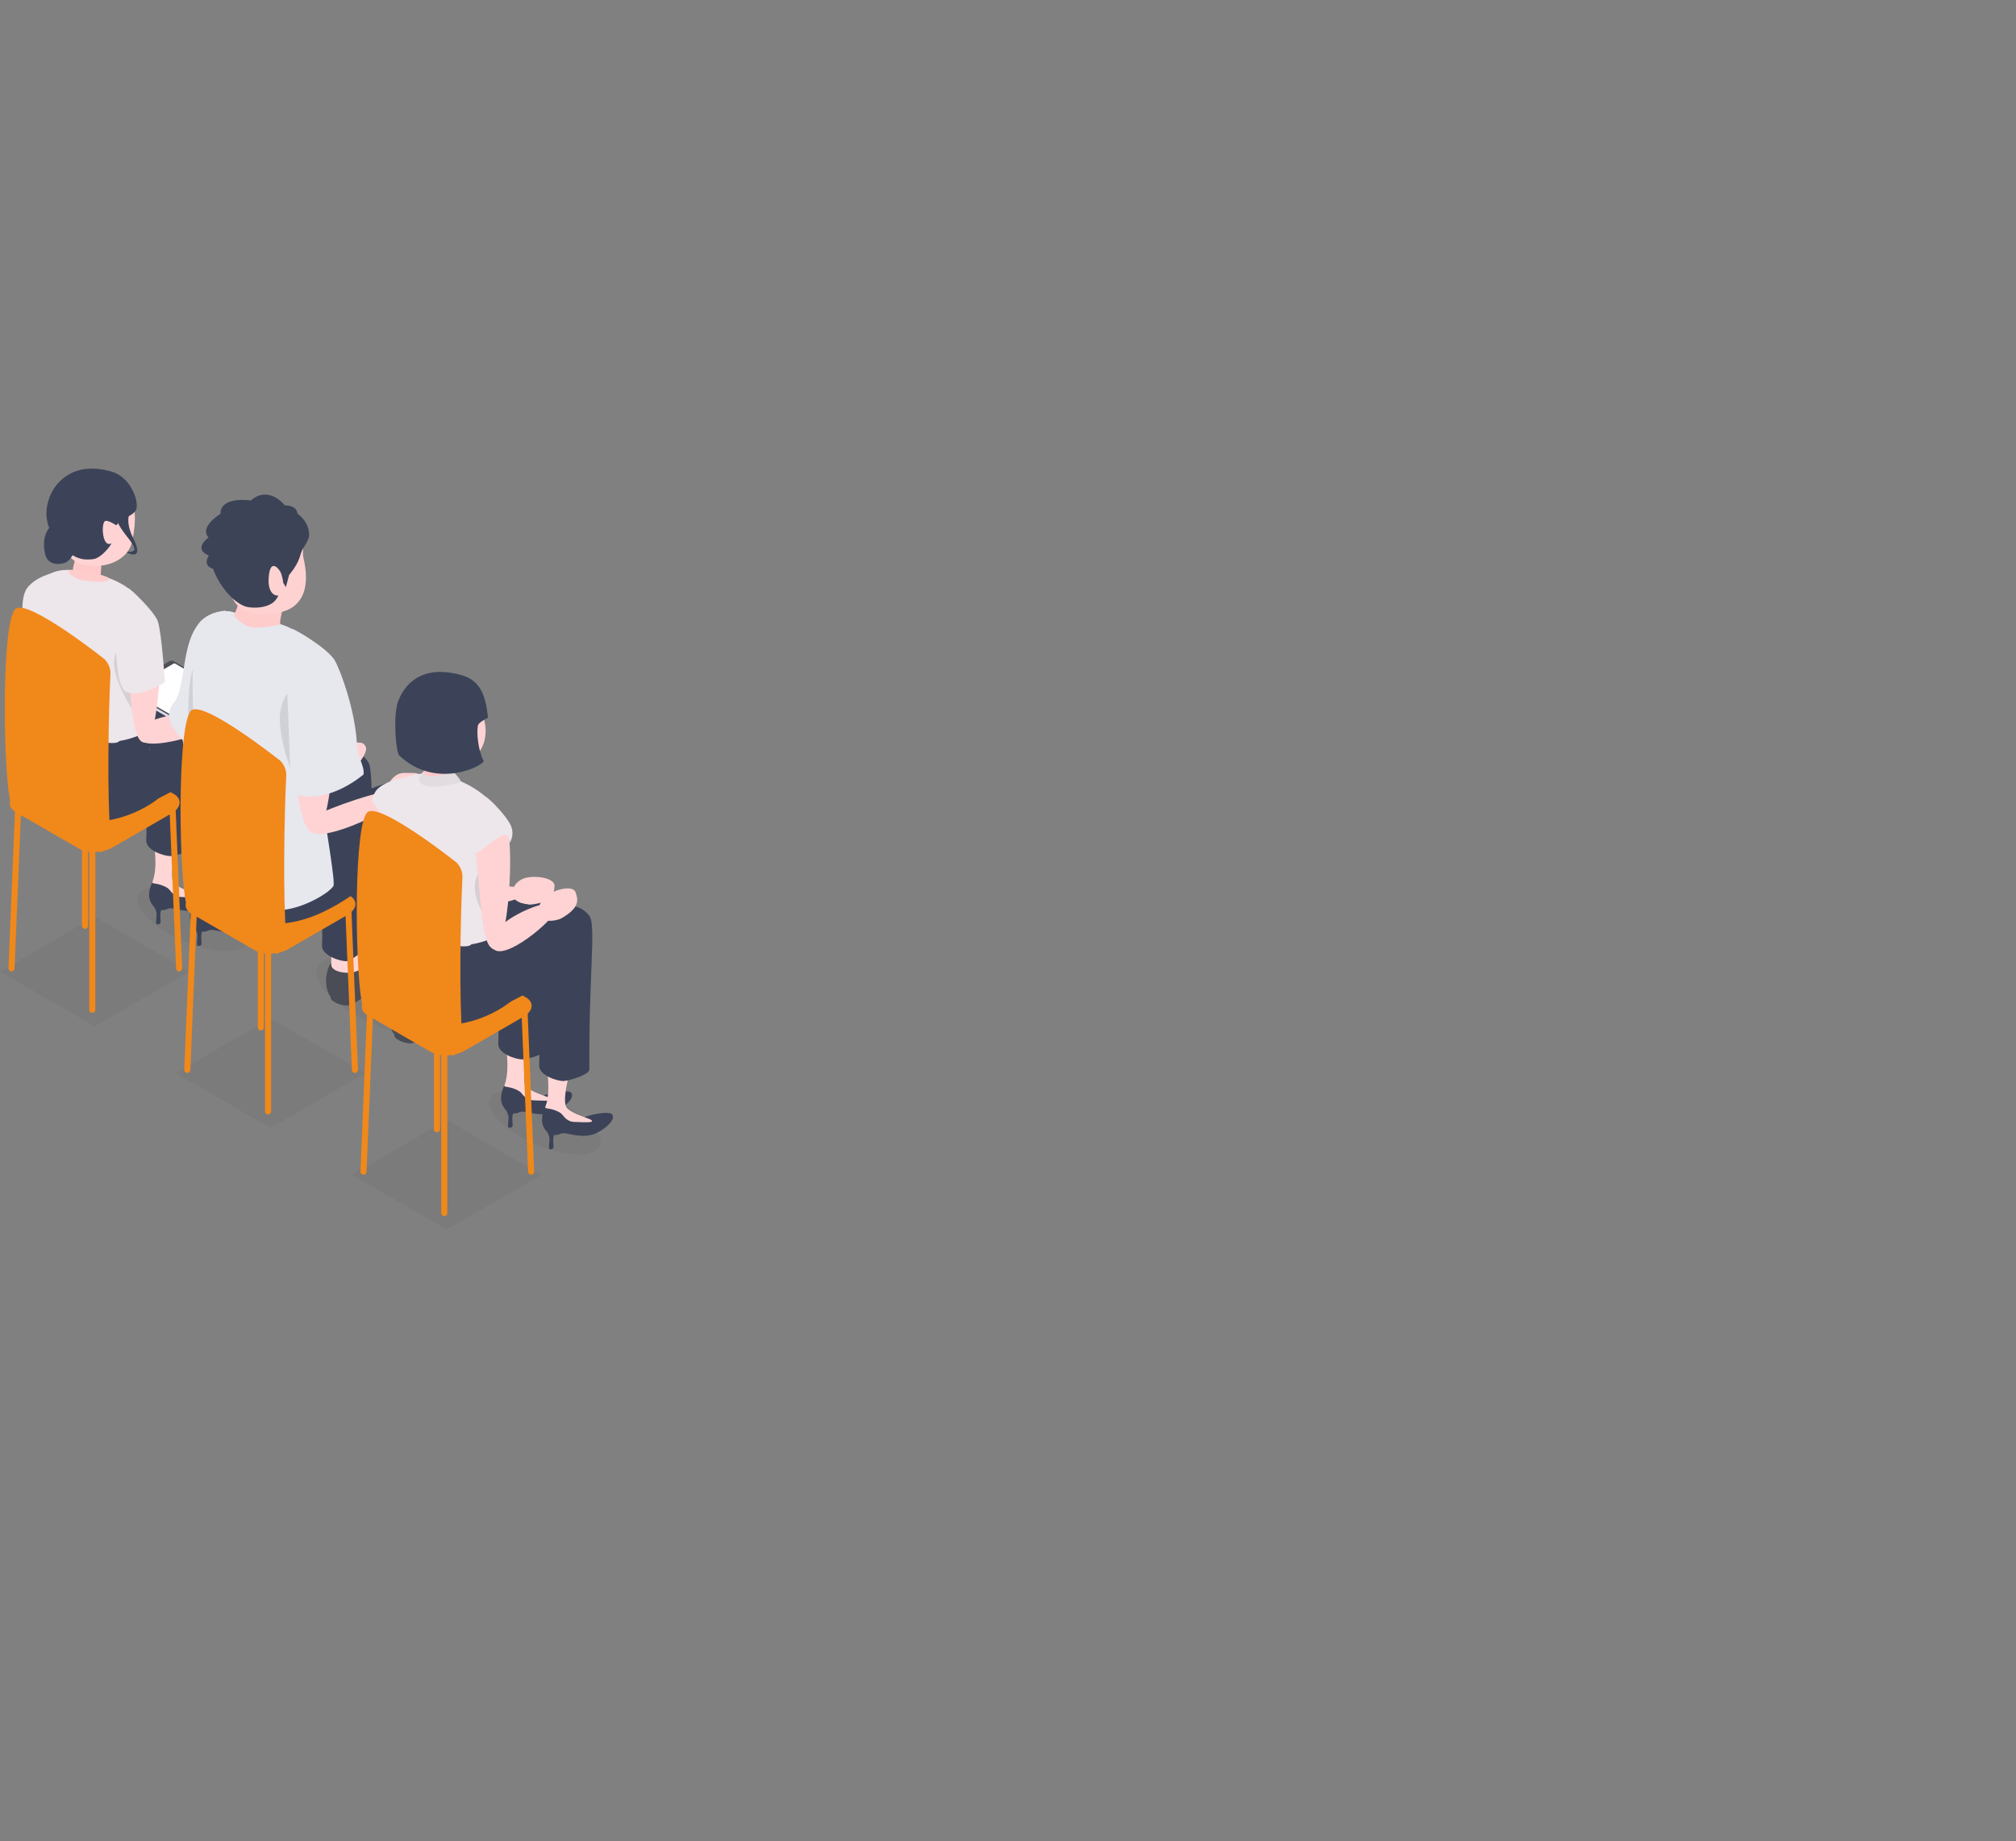 <svg width="704" height="643" fill="none" xmlns="http://www.w3.org/2000/svg"><rect width="100%" height="100%" fill="#808080" stroke="none"/><g clip-path="url(#clip0_477_2972)"><path opacity="0.05" d="M86.607 329.053C88.422 324.787 81.303 317.672 70.708 313.162C60.113 308.651 50.053 308.453 48.238 312.719C46.424 316.985 53.542 324.1 64.138 328.61C74.733 333.121 84.793 333.319 86.607 329.053Z" fill="#1A1A1A"/><path d="M53.133 314.945C53.269 316.003 54.674 317.749 54.674 319.121C54.674 320.494 54.25 322.575 54.734 322.775C55.01 322.89 55.761 322.741 56.046 322.342C56.33 321.942 55.298 318.038 56.984 316.636C58.67 315.234 53.133 314.945 53.133 314.945Z" fill="#3C4358"/><path d="M53.965 306.619C53.965 306.619 51.095 311.016 52.382 314.444C53.668 317.873 56.759 318.327 58.488 317.393C60.216 316.458 64.764 319.156 69.893 317.605C72.73 316.747 78.572 312.477 76.373 310.434C75.549 309.665 69.91 310.179 66.012 311.959C63.91 312.919 61.035 310.451 58.547 308.875C56.059 307.299 53.965 306.619 53.965 306.619Z" fill="#3C4358"/><path d="M52.687 288.317C52.687 288.317 55.867 301.482 53.23 307.978C52.852 308.912 55.23 308.05 58.534 310.119C59.494 310.722 60.381 313.123 63.281 313.237C67.676 313.416 71.213 313.594 68.746 312.264C68.062 311.895 61.277 309.983 60.432 307.842C58.682 303.402 64.228 287.85 64.228 287.85L52.683 288.321L52.687 288.317Z" fill="#FFD6D6"/><path d="M68.666 241.362C70.993 244.679 68.347 262.556 68.615 294.907C68.632 296.742 61.643 298.853 59.672 298.942C57.261 299.053 50.887 296.865 51.074 293.458C52.152 273.924 42.28 250.746 50.195 243.379C59.838 234.399 66.339 238.048 68.666 241.362Z" fill="#3C4358"/><path d="M67.421 322.48C67.557 323.538 68.962 325.284 68.962 326.656C68.962 328.029 68.538 330.11 69.022 330.31C69.298 330.425 70.049 330.276 70.334 329.877C70.618 329.477 69.587 325.573 71.272 324.171C72.958 322.769 67.421 322.48 67.421 322.48Z" fill="#3C4358"/><path d="M68.254 314.158C68.254 314.158 65.383 318.555 66.67 321.983C67.956 325.416 71.047 325.866 72.776 324.932C74.504 323.997 79.052 326.695 84.181 325.144C87.018 324.286 92.86 320.017 90.661 317.973C89.837 317.204 84.198 317.718 80.3 319.498C78.198 320.458 75.323 317.99 72.835 316.414C70.347 314.838 68.254 314.158 68.254 314.158Z" fill="#3C4358"/><path d="M66.971 295.856C66.971 295.856 70.151 309.021 67.515 315.517C67.137 316.452 69.514 315.589 72.818 317.658C73.778 318.261 74.665 320.662 77.565 320.776C81.96 320.955 85.497 321.133 83.03 319.803C82.347 319.434 75.561 317.522 74.716 315.381C72.967 310.942 78.512 295.389 78.512 295.389L66.967 295.86L66.971 295.856Z" fill="#FFD6D6"/><path d="M82.95 248.901C85.277 252.218 82.632 270.095 82.899 302.446C82.916 304.281 75.927 306.392 73.957 306.482C71.545 306.592 65.171 304.404 65.358 300.997C66.437 281.464 56.564 258.285 64.479 250.919C74.122 241.938 80.623 245.587 82.95 248.901Z" fill="#3C4358"/><path opacity="0.05" d="M33.087 358.374L0 339.261L33.087 320.148L66.173 339.261L33.087 358.374Z" fill="#1A1A1A"/><path d="M32.229 353.686C31.643 353.686 31.167 353.21 31.167 352.624V296.564C31.167 295.978 31.643 295.502 32.229 295.502C32.815 295.502 33.29 295.978 33.29 296.564V352.624C33.29 353.21 32.815 353.686 32.229 353.686Z" fill="#F1881A"/><path d="M4.025 339.208C4.025 339.208 3.992 339.208 3.975 339.208C3.389 339.178 2.938 338.681 2.964 338.095L5.274 282.098C5.304 281.512 5.813 281.058 6.386 281.087C6.972 281.117 7.422 281.614 7.397 282.2L5.087 338.197C5.057 338.766 4.59 339.208 4.03 339.208H4.025Z" fill="#F1881A"/><path d="M62.555 339.208C61.995 339.208 61.523 338.766 61.498 338.197L59.188 282.2C59.158 281.614 59.612 281.117 60.199 281.087C60.772 281.058 61.281 281.512 61.311 282.098L63.621 338.095C63.651 338.681 63.196 339.178 62.61 339.208C62.593 339.208 62.576 339.208 62.559 339.208H62.555Z" fill="#F1881A"/><path d="M29.682 324.378C29.096 324.378 28.62 323.902 28.62 323.315V267.255C28.62 266.669 29.096 266.193 29.682 266.193C30.268 266.193 30.743 266.669 30.743 267.255V323.315C30.743 323.902 30.268 324.378 29.682 324.378Z" fill="#F1881A"/><path d="M27.596 296.368L5.473 283.589C2.446 281.839 2.823 278.784 6.322 276.766L26.751 264.965C30.246 262.947 35.532 262.726 38.56 264.476L60.683 277.255C63.71 279.005 63.332 282.06 59.833 284.078L39.405 295.879C35.91 297.897 30.624 298.118 27.596 296.368Z" fill="#F1881A"/><path d="M51.591 280.581C66.784 273.554 78.525 265.788 76.754 254.883C74.984 243.978 46.967 242.168 41.613 244.165C36.254 246.161 17.418 254.913 16.989 260.474C16.56 266.035 41.757 285.126 51.591 280.581Z" fill="#3C4358"/><path d="M83.855 244.339L60.674 231.832C60.262 231.594 59.634 231.568 59.277 231.772L43.324 240.095C42.968 240.303 43.091 241.509 43.503 241.747L66.521 255.044C66.933 255.282 67.562 255.308 67.918 255.104L83.795 245.932C84.152 245.724 84.271 244.577 83.855 244.334V244.339Z" fill="#DDDDEE"/><path d="M83.693 244.189L60.674 230.892C60.262 230.654 59.634 230.629 59.277 230.833L43.401 240.005C43.044 240.213 43.086 240.574 43.502 240.812L66.521 254.109C66.933 254.347 67.562 254.372 67.918 254.168L83.795 244.997C84.152 244.788 84.109 244.427 83.693 244.189Z" fill="#4F5056"/><path d="M66.513 253.293L82.279 244.185C82.398 244.117 82.385 243.994 82.245 243.917L61.145 231.729C61.01 231.648 60.797 231.64 60.678 231.708L44.912 240.816C44.793 240.884 44.806 241.007 44.946 241.084L66.046 253.272C66.181 253.353 66.394 253.361 66.513 253.293Z" fill="white"/><path d="M52.042 236.007C52.211 236.007 52.348 235.927 52.348 235.829C52.348 235.73 52.211 235.65 52.042 235.65C51.873 235.65 51.736 235.73 51.736 235.829C51.736 235.927 51.873 236.007 52.042 236.007Z" fill="#BFBFBF"/><path d="M75.099 249.571C75.479 249.571 75.787 249.395 75.787 249.176C75.787 248.958 75.479 248.781 75.099 248.781C74.719 248.781 74.411 248.958 74.411 249.176C74.411 249.395 74.719 249.571 75.099 249.571Z" fill="#BFBFBF"/><path d="M9.011 209.474C7.244 214.657 16.327 248.915 21.104 248.12C25.881 247.326 22.289 230.125 21.27 215.277C20.221 200.051 10.777 204.291 9.011 209.474Z" fill="#FFD3D4"/><path d="M20.182 199.678C17.116 200.264 12.407 201.742 9.66 205.111C5.197 210.587 10.157 229.471 10.492 229.887C10.79 230.252 14.998 233.694 18.195 233.694C31.116 233.694 20.182 199.678 20.182 199.678Z" fill="#EDE6EB"/><path opacity="0.1" d="M24.675 210.965C24.675 210.965 22.335 213.471 21.252 215.617C18.394 221.263 16.191 229.551 21.957 232.049C27.723 234.547 24.675 210.965 24.675 210.965Z" fill="black"/><path d="M51.885 215.632C51.256 213.309 50.144 210.866 48.22 208.602C44.008 203.652 37.12 200.645 26.921 199.226C25.193 198.984 19.308 198.291 15.741 201.63C10.934 206.129 13.325 215.581 13.864 224.562C14.429 233.938 18.437 235.519 15.974 256.475C14.225 271.344 31.774 276.247 39.422 276.476C47.065 276.705 44.173 271.671 48.233 271.761C52.288 271.845 52.742 263.625 51.919 259.742C51.77 259.033 51.647 258.221 51.562 257.287C51.502 256.611 51.562 255.868 51.626 255.048C51.711 253.918 51.8 252.652 51.587 251.224C49.863 239.686 49.375 238.046 53.676 226.682C53.812 226.33 53.931 225.964 54.054 225.603C55.129 222.349 52.602 218.258 51.889 215.632H51.885Z" fill="#EDE6EB"/><path opacity="0.1" d="M39.889 232.748C40.483 239.461 47.77 251.194 51.626 255.052C51.711 253.922 51.8 252.656 51.587 251.228C49.863 239.69 49.375 238.05 53.676 226.686C53.812 226.333 53.931 225.968 54.054 225.607C48.539 224.154 38.984 222.489 39.889 232.752V232.748Z" fill="black"/><path d="M24.942 285.543C13.991 281.516 9.295 273.865 14.845 256.935C15.405 255.223 15.032 250.023 16.051 250.023C16.59 250.023 25.877 259.293 38.556 259.025C45.779 258.873 51.345 255.313 51.621 255.589C51.897 255.865 52.292 262.038 52.292 262.038C54.683 262.675 63.243 269.519 57.711 276.486C53.511 281.771 37.49 290.161 24.938 285.547L24.942 285.543Z" fill="#3C4358"/><path d="M26.598 194.121C25.995 196.865 24.441 199.814 26.547 200.774C28.653 201.73 35.022 202.346 35.167 200.532C35.282 199.104 35.791 193.263 35.167 192.685C34.543 192.111 26.598 194.121 26.598 194.121Z" fill="#FFC9CA"/><path d="M46.916 191.873C46.802 192.664 45.74 192.897 43.413 192.515C43.413 192.515 48.135 195.28 47.931 192.043L46.912 191.869L46.916 191.873Z" fill="#3C4358"/><path d="M20.739 179.145C19.779 184.99 21.987 194.91 27.919 196.826C35.354 199.226 44.789 196.354 46.263 188.678C49.205 173.367 44.127 170.478 36.526 168.673C28.925 166.867 22.008 171.434 20.739 179.149V179.145Z" fill="#FFD3D4"/><path d="M41.685 181.949C42.101 181.018 45.936 180.581 47.396 178.261C48.857 175.942 46.054 166.727 38.972 164.684C25.473 160.784 19.133 168.677 17.32 173.605C15.507 178.533 15.482 183.912 20.513 189.485C24.879 194.32 27.656 195.921 32.67 195.237C35.643 194.834 39.592 189.358 38.755 189.774C35.927 191.189 35.265 183.835 36.471 182.144C37.201 181.12 40.594 183.461 40.594 183.461C40.594 183.461 41.256 182.9 41.677 181.953L41.685 181.949Z" fill="#3C4358"/><path d="M15.872 193.879C13.274 183.993 21.095 179.609 25.902 181.839C30.709 184.069 25.885 195.391 22.815 196.479C19.745 197.566 16.615 196.712 15.872 193.879Z" fill="#3C4358"/><path d="M46.556 188.036C42.123 179.119 47.745 176.88 45.757 177.645C43.766 178.41 40.653 180.636 40.653 180.636C40.556 182.722 43.927 186.826 44.836 187.994C46.242 189.791 47.031 191.099 46.917 191.877L47.936 192.051C47.88 191.193 47.486 189.914 46.556 188.041V188.036Z" fill="#3C4358"/><path d="M16.883 243.459C16.9 244.113 15.8 246.73 15.783 247.52C15.766 248.306 15.571 250.218 16.25 250.995C16.394 251.161 22.131 256.149 23.898 256.115C24.709 256.098 40.984 261.854 41.914 258.345C42.347 256.718 17.38 244.394 17.295 243.982C17.167 243.361 16.878 243.463 16.878 243.463L16.883 243.459Z" fill="#EDE6EB"/><path d="M54.725 217.174C57.486 222.136 55.396 259.155 50.556 259.308C45.715 259.465 45.813 241.07 43.864 225.619C41.864 209.773 51.965 212.208 54.725 217.17V217.174Z" fill="#FFD3D4"/><path d="M48.968 258.243C52.136 263.387 81.515 253.344 80.963 250.06C80.45 247.014 60.288 248.353 52.853 251.789C45.418 255.226 48.968 258.238 48.968 258.238V258.243Z" fill="#FFD3D4"/><path d="M76.772 245.302C76.174 246.3 75.923 248.76 77.562 251.475C79.269 254.296 81.838 253.17 82.25 252.707C85.035 249.554 83.766 247.006 82.483 244.631C81.201 242.256 78.016 243.22 76.772 245.298V245.302Z" fill="#FFD3D4"/><path d="M40.148 226.245C41.125 228.237 40.335 240.051 44.322 241.657C49.511 243.747 57.596 238.148 57.596 238.148C57.596 238.148 56.407 220.195 55.044 216.758C53.809 213.644 46.373 206.218 44.713 205.36C43.053 204.502 37.159 220.17 40.144 226.24L40.148 226.245Z" fill="#EDE6EB"/><path d="M24.645 199.065C24.348 199.137 23.838 199.417 23.965 199.851C24.093 200.284 26.369 202.455 29.333 202.689C31.413 202.85 37.638 204.027 38.076 202.153C38.36 200.925 26.56 198.602 24.649 199.069L24.645 199.065Z" fill="#FFCCCC"/><path d="M34.772 297.407L7.817 282.61C6.246 281.701 3.359 280.813 3.359 278.719C0.959 265.146 0.599 214.97 5.694 212.421C10.79 209.872 35.736 229.605 35.736 229.605C37.307 230.514 38.581 232.948 38.581 235.047C37.855 249.491 37.371 277.916 38.581 292.122C38.581 294.221 36.343 298.316 34.772 297.407Z" fill="#F1881A"/><path opacity="0.05" d="M159.412 358.454C161.71 353.05 152.696 344.039 139.278 338.326C125.86 332.614 113.12 332.364 110.822 337.768C108.523 343.172 117.537 352.183 130.955 357.895C144.373 363.607 157.114 363.857 159.412 358.454Z" fill="#1A1A1A"/><path d="M128.631 332.732C128.631 332.732 128.622 332.745 128.618 332.754L124.032 333.153L127.229 334.33C121.429 343.926 116.244 336.263 115.557 336.484C114.847 336.709 112.881 341.93 114.486 346.212C114.835 347.142 114.792 347.257 115.382 347.831C115.412 348.162 115.476 348.519 115.603 348.825C115.973 349.713 118.605 351.127 121.136 351.127C123.667 351.127 128.431 346.938 128.431 346.938V345.991C130.677 344.517 132.915 343.162 133.917 343.107C135.888 342.996 145.518 336.479 145.518 332.732C145.518 328.985 132.868 328.798 128.626 332.732H128.631Z" fill="#4A4C56"/><path d="M127.658 334.278L124.236 333.161C124.249 332.707 124.257 332.248 124.274 331.802C124.402 328.598 125.765 323.505 122.809 323.437C119.854 323.369 115.943 321.58 115.726 330.714C115.726 330.714 115.595 336.411 115.726 337.239C115.858 338.064 117.187 339.737 122.032 339.737C123.191 339.737 124.686 339.075 124.686 339.075C124.686 339.075 127.985 337.847 129.166 335.655L127.658 334.278Z" fill="#FFD6D6"/><path d="M129.025 267.063C130.414 272.097 129.747 295.429 130.015 327.779C130.032 329.615 123.03 335.558 121.055 335.647C118.639 335.758 112.253 333.57 112.444 330.163C113.522 310.629 105.009 291.92 104.512 274.995C103.654 245.886 127.637 262.029 129.025 267.063Z" fill="#3C4358"/><path d="M117.386 267.875C113.421 266.957 116.97 259.314 121.476 259.357C125.981 259.399 126.567 258.813 127.696 260.695C128.822 262.573 124.146 268.962 121.31 269.464C118.474 269.965 117.386 267.875 117.386 267.875Z" fill="#FFD3D4"/><path d="M150.886 345.963C150.886 345.963 150.877 345.976 150.873 345.984L146.287 346.383L149.484 347.56C143.684 357.157 138.499 349.493 137.811 349.714C137.102 349.939 135.136 355.16 136.741 359.443C137.09 360.373 137.047 360.488 137.637 361.061C137.667 361.392 137.731 361.749 137.858 362.055C138.228 362.943 140.86 364.358 143.391 364.358C145.922 364.358 150.686 360.169 150.686 360.169V359.222C152.932 357.747 155.17 356.392 156.172 356.337C158.142 356.227 167.773 349.71 167.773 345.963C167.773 342.216 155.123 342.029 150.881 345.963H150.886Z" fill="#4A4C56"/><path d="M149.913 347.509L146.491 346.392C146.504 345.937 146.512 345.478 146.529 345.032C146.656 341.829 148.019 336.735 145.064 336.667C142.109 336.599 138.198 334.811 137.981 343.945C137.981 343.945 137.85 349.641 137.981 350.47C138.113 351.294 139.442 352.968 144.287 352.968C145.446 352.968 146.941 352.305 146.941 352.305C146.941 352.305 150.24 351.077 151.421 348.885L149.913 347.509Z" fill="#FFD6D6"/><path d="M150.958 279.371C152.949 284.252 151.679 309.249 151.947 341.6C151.964 343.435 144.962 347.624 142.987 347.713C140.571 347.823 134.185 345.635 134.376 342.228C135.455 322.695 127.204 300.498 127.578 283.564C127.871 270.386 148.966 274.49 150.962 279.371H150.958Z" fill="#3C4358"/><path opacity="0.05" d="M94.478 393.852L61.392 374.74L94.478 355.631L127.565 374.74L94.478 393.852Z" fill="#1A1A1A"/><path d="M93.616 389.163C93.03 389.163 92.555 388.687 92.555 388.101V332.041C92.555 331.454 93.03 330.979 93.616 330.979C94.202 330.979 94.678 331.454 94.678 332.041V388.101C94.678 388.687 94.202 389.163 93.616 389.163Z" fill="#F1881A"/><path d="M65.413 374.684C65.413 374.684 65.379 374.684 65.362 374.684C64.776 374.655 64.326 374.158 64.352 373.571L66.662 317.575C66.691 316.989 67.201 316.534 67.774 316.564C68.36 316.594 68.81 317.091 68.785 317.677L66.475 373.673C66.445 374.243 65.978 374.684 65.417 374.684H65.413Z" fill="#F1881A"/><path d="M123.943 374.684C123.382 374.684 122.911 374.243 122.886 373.673L120.576 317.677C120.546 317.091 121 316.594 121.586 316.564C122.159 316.534 122.669 316.989 122.699 317.575L125.009 373.571C125.038 374.158 124.584 374.655 123.998 374.684C123.981 374.684 123.964 374.684 123.947 374.684H123.943Z" fill="#F1881A"/><path d="M91.073 359.858C90.487 359.858 90.012 359.382 90.012 358.796V302.736C90.012 302.15 90.487 301.674 91.073 301.674C91.659 301.674 92.135 302.15 92.135 302.736V358.796C92.135 359.382 91.659 359.858 91.073 359.858Z" fill="#F1881A"/><path d="M88.989 331.844L66.866 319.066C63.838 317.315 64.216 314.261 67.715 312.243L88.144 300.441C91.638 298.423 96.925 298.203 99.952 299.953L122.075 312.732C125.103 314.482 124.725 317.536 121.226 319.554L100.797 331.356C97.303 333.374 92.016 333.595 88.989 331.844Z" fill="#F1881A"/><path d="M70.945 302.591C70.945 302.591 62.037 311.079 86.801 320.774C116.091 332.24 151.777 284.638 151.777 284.638C151.777 284.638 152.834 267.432 134.112 273.72C118.745 278.882 70.945 302.591 70.945 302.591Z" fill="#3C4358"/><path d="M69.638 221.067C65.791 225.243 59.799 262.174 66.568 264.34C71.183 265.819 72.347 245.78 77.863 231.216C83.523 216.284 73.485 216.887 69.634 221.063L69.638 221.067Z" fill="#FFD3D4"/><path d="M71.927 265.11C71.927 265.11 53.731 253.457 60.602 245.529C66.491 238.732 61.103 214.538 78.805 213.243C80.831 213.094 77.867 260.878 71.927 265.11Z" fill="#E7E7EE"/><path opacity="0.1" d="M68.109 262.374C64.809 262.846 65.001 231.655 68.597 232.569C72.194 233.482 69.336 262.196 68.109 262.374Z" fill="black"/><path d="M113.604 286.167C113.001 279.812 111.374 271.196 109.12 263.261C106.292 253.315 111.578 242.423 110.589 231.649C110.572 231.475 110.559 231.297 110.542 231.118C109.323 220.17 96.559 217.592 96.559 217.592L80.007 213.42C80.007 213.42 70.326 213.45 68.666 219.503C67.005 225.557 66.976 243.863 67.702 251.433C68.432 259.008 68.415 293.704 66.636 306.019C66.012 310.348 92.028 318.267 98.767 317.736C105.506 317.205 114.589 312.209 116.419 309.418C117.179 308.258 114.028 290.696 113.599 286.163L113.604 286.167Z" fill="#E7E7EE"/><path opacity="0.1" d="M110.045 234.301C103.948 237.168 97.341 242.449 97.719 251.799C98.211 264.005 105.655 280.603 113.4 289.018C112.797 282.663 111.833 272.081 109.663 266.103C106.317 256.902 110.283 245.202 110.05 234.301H110.045Z" fill="black"/><path d="M102.767 244.5C100.967 249.887 102.789 291.733 109.85 290.934C114.665 290.39 117.162 265.398 116.232 249.853C115.281 233.909 104.568 239.114 102.763 244.5H102.767Z" fill="#FFD3D4"/><path d="M108.648 290.068C111.778 295.238 141.357 281.334 140.393 276.652C139.79 273.733 120.041 280.259 112.58 283.645C105.12 287.03 108.648 290.068 108.648 290.068Z" fill="#FFD3D4"/><path d="M136.835 278.445C132.869 277.527 136.419 269.884 140.924 269.927C145.433 269.969 145.714 269.604 147.145 271.265C150.1 274.698 143.595 279.532 140.758 280.033C137.922 280.535 136.835 278.445 136.835 278.445Z" fill="#FFD3D4"/><path d="M102.101 219.673C101.893 219.103 114.5 226.274 116.984 230.756C119.132 234.635 123.939 247.974 124.636 259.589C124.962 265.048 127.26 267.189 126.971 270.418C126.971 270.418 113.893 281.978 101.595 276.875C101.595 276.875 100.576 243.586 100.135 239.648C100.135 239.648 102.44 220.607 102.101 219.668V219.673Z" fill="#E7E7EE"/><path d="M89.107 219.189C92.016 219.189 96.151 218.535 97.884 218.102C97.859 217.932 97.837 217.741 97.829 217.528C97.71 214.559 101.659 205.557 97.298 202.757C92.937 199.958 85.285 199.843 84.64 204.966C84.071 209.495 81.969 214.385 81.672 214.92C82.865 216.42 85.515 219.185 89.107 219.189Z" fill="#FFCCCC"/><path d="M105.74 186.218C106.559 187.404 105.362 192.395 105.982 194.944C107.952 202.999 107.565 213.87 93.969 214.299C80.683 214.716 80.084 208.084 79.663 199.6C79.243 191.116 75.77 187.221 84.627 182.318C93.485 177.416 102.321 181.273 105.74 186.218Z" fill="#FFD2D2"/><path d="M103.901 179.371C103.684 177.842 102.606 176.486 99.468 176.486C99.468 176.486 93.948 169.264 87.583 174.787C87.583 174.787 76.971 173.088 76.971 179.46C76.971 179.46 69.477 183.959 72.797 187.676C71.209 188.947 68.122 192.044 72.929 193.972C72.929 193.972 70.483 197.418 74.381 198.62C76.975 205.562 82.585 211.488 86.84 212.057C90.275 212.516 94.092 211.879 96.011 209.81C96.283 209.517 97.472 207.907 97.077 207.958C95.765 208.136 93.574 206.781 93.808 202.159C94.181 194.767 97.188 198.373 97.897 199.673C98.61 200.973 98.92 203.565 98.92 203.565L99.825 205.035L100.95 200.799C103.196 198.038 104.342 196.016 105.056 193.28C105.982 190.54 107.472 189.724 107.922 187.209C108.105 183.895 106.423 181.308 103.901 179.371Z" fill="#3D4356"/><path d="M96.164 332.89L69.209 318.093C67.638 317.184 64.75 316.296 64.75 314.201C62.351 300.628 61.99 250.452 67.086 247.903C72.181 245.354 97.128 265.087 97.128 265.087C98.699 265.996 99.973 268.431 99.973 270.529C99.247 284.973 98.763 313.399 99.973 327.605C99.973 329.703 97.735 333.799 96.164 332.89Z" fill="#F1881A"/><path opacity="0.05" d="M209.52 400.061C211.335 395.795 204.216 388.68 193.621 384.169C183.026 379.659 172.966 379.461 171.151 383.727C169.337 387.993 176.455 395.108 187.051 399.618C197.646 404.129 207.706 404.327 209.52 400.061Z" fill="#1A1A1A"/><path d="M176.052 385.951C176.188 387.009 177.593 388.755 177.593 390.127C177.593 391.499 177.169 393.581 177.653 393.781C177.929 393.895 178.68 393.747 178.965 393.347C179.249 392.948 178.217 389.044 179.903 387.642C181.589 386.24 176.052 385.951 176.052 385.951Z" fill="#3C4358"/><path d="M176.884 377.625C176.884 377.625 174.014 382.022 175.301 385.45C176.587 388.883 179.678 389.333 181.407 388.399C183.135 387.464 187.683 390.162 192.812 388.611C195.648 387.753 201.491 383.483 199.292 381.44C198.468 380.671 192.829 381.185 188.931 382.965C186.829 383.925 183.954 381.457 181.466 379.881C178.978 378.305 176.884 377.625 176.884 377.625Z" fill="#3C4358"/><path d="M175.602 359.323C175.602 359.323 178.782 372.488 176.145 378.984C175.767 379.918 178.145 379.056 181.449 381.125C182.409 381.728 183.296 384.128 186.196 384.243C190.591 384.421 194.128 384.6 191.661 383.27C190.978 382.901 184.192 380.989 183.347 378.848C181.598 374.408 187.143 358.855 187.143 358.855L175.598 359.327L175.602 359.323Z" fill="#FFD6D6"/><path d="M191.581 312.371C193.908 315.689 191.263 333.566 191.53 365.916C191.547 367.752 184.558 369.863 182.588 369.952C180.176 370.063 173.802 367.875 173.989 364.468C175.067 344.934 165.195 321.756 173.11 314.389C182.753 305.408 189.254 309.058 191.581 312.371Z" fill="#3C4358"/><path d="M190.341 393.492C190.477 394.55 191.882 396.296 191.882 397.668C191.882 399.04 191.458 401.122 191.942 401.322C192.218 401.436 192.969 401.288 193.254 400.888C193.538 400.489 192.506 396.585 194.192 395.183C195.878 393.781 190.341 393.492 190.341 393.492Z" fill="#3C4358"/><path d="M191.173 385.166C191.173 385.166 188.303 389.563 189.59 392.991C190.876 396.424 193.967 396.874 195.696 395.94C197.424 395.005 201.972 397.703 207.101 396.152C209.938 395.294 215.78 391.024 213.581 388.981C212.757 388.212 207.118 388.726 203.22 390.506C201.118 391.466 198.243 388.998 195.755 387.422C193.267 385.846 191.173 385.166 191.173 385.166Z" fill="#3C4358"/><path d="M189.891 366.864C189.891 366.864 193.071 380.029 190.434 386.525C190.057 387.459 192.434 386.597 195.738 388.666C196.698 389.269 197.585 391.669 200.485 391.784C204.88 391.963 208.417 392.141 205.95 390.811C205.267 390.442 198.481 388.53 197.636 386.389C195.887 381.949 201.432 366.396 201.432 366.396L189.887 366.868L189.891 366.864Z" fill="#FFD6D6"/><path d="M205.87 319.912C208.197 323.23 205.552 341.107 205.819 373.457C205.836 375.293 198.847 377.404 196.877 377.493C194.465 377.604 188.091 375.416 188.278 372.009C189.356 352.475 179.484 329.297 187.399 321.93C197.042 312.949 203.543 316.599 205.87 319.912Z" fill="#3C4358"/><path opacity="0.05" d="M156.007 429.38L122.92 410.267L156.007 391.154L189.093 410.267L156.007 429.38Z" fill="#1A1A1A"/><path d="M155.145 424.692C154.559 424.692 154.083 424.216 154.083 423.63V367.57C154.083 366.984 154.559 366.508 155.145 366.508C155.731 366.508 156.206 366.984 156.206 367.57V423.63C156.206 424.216 155.731 424.692 155.145 424.692Z" fill="#F1881A"/><path d="M126.941 410.214C126.941 410.214 126.908 410.214 126.891 410.214C126.305 410.184 125.854 409.687 125.88 409.101L128.19 353.104C128.22 352.518 128.729 352.063 129.302 352.093C129.888 352.123 130.338 352.62 130.313 353.206L128.003 409.203C127.973 409.772 127.506 410.214 126.946 410.214H126.941Z" fill="#F1881A"/><path d="M185.471 410.214C184.911 410.214 184.439 409.772 184.414 409.203L182.104 353.206C182.074 352.62 182.529 352.123 183.115 352.093C183.688 352.063 184.197 352.518 184.227 353.104L186.537 409.101C186.567 409.687 186.112 410.184 185.526 410.214C185.509 410.214 185.492 410.214 185.475 410.214H185.471Z" fill="#F1881A"/><path d="M152.602 395.383C152.016 395.383 151.54 394.908 151.54 394.321V338.261C151.54 337.675 152.016 337.199 152.602 337.199C153.188 337.199 153.663 337.675 153.663 338.261V394.321C153.663 394.908 153.188 395.383 152.602 395.383Z" fill="#F1881A"/><path d="M150.517 367.374L128.394 354.595C125.366 352.845 125.744 349.79 129.243 347.772L149.672 335.971C153.167 333.953 158.453 333.732 161.481 335.482L183.604 348.261C186.631 350.011 186.253 353.066 182.754 355.084L162.326 366.885C158.831 368.903 153.544 369.124 150.517 367.374Z" fill="#F1881A"/><path d="M131.926 279.529C129.837 284.589 139.697 318.575 144.52 318.086C149.34 317.598 143.879 300.974 143.799 286.097C143.714 270.837 134.02 274.469 131.93 279.529H131.926Z" fill="#FFD3D4"/><path d="M142.788 316.802C145.051 322.376 185.242 314.721 185.008 311.403C184.8 308.429 154.89 308.79 147.374 311.033C139.858 313.276 142.788 316.802 142.788 316.802Z" fill="#FFD3D4"/><path d="M183.667 306.53C181.718 306.976 178.911 308.82 178.954 312.028C178.996 315.358 184.287 316.012 185.408 315.885C193.026 315.023 193.429 312.176 193.641 309.466C193.854 306.755 187.722 305.6 183.667 306.53Z" fill="#FFD3D4"/><path d="M142.228 271.44C139.926 271.427 132.487 273.44 130.852 276.869C129.37 279.974 129.994 279.86 130.334 280.272C130.631 280.637 134.576 286.746 136.071 287.37C137.561 287.995 142.228 271.44 142.228 271.44Z" fill="#EDE6EB"/><path d="M174.511 351.586C189.704 344.56 201.445 336.794 199.674 325.889C197.904 314.983 169.887 313.174 164.533 315.17C159.174 317.167 140.338 325.918 139.909 331.479C139.48 337.04 164.677 356.132 174.511 351.586Z" fill="#3C4358"/><path d="M176.252 288.257C175.624 285.934 174.511 283.491 172.588 281.227C168.376 276.277 160.906 271.439 150.707 270.015C148.979 269.773 141.51 270.351 137.943 273.686C133.136 278.185 135.527 287.637 136.066 296.618C136.631 305.994 140.639 307.574 138.176 328.531C136.427 343.4 153.977 348.302 161.624 348.532C169.267 348.761 166.376 343.727 170.435 343.816C174.49 343.901 174.944 335.681 174.121 331.798C173.972 331.088 173.849 330.277 173.764 329.342C173.705 328.667 173.764 327.923 173.828 327.104C173.913 325.974 174.002 324.708 173.79 323.28C172.066 311.742 171.577 310.102 175.879 298.738C176.015 298.385 176.133 298.02 176.257 297.659C177.331 294.405 176.97 290.879 176.257 288.249L176.252 288.257Z" fill="#EDE6EB"/><path opacity="0.1" d="M165.802 309.257C165.607 315.991 170.91 322.584 173.828 327.113C173.912 325.983 174.002 324.717 173.789 323.289C172.065 311.751 171.577 310.111 175.878 298.747C176.014 298.394 176.133 298.029 176.256 297.668C172.053 299.372 165.976 303.407 165.806 309.257H165.802Z" fill="black"/><path d="M148.796 266.184C148.193 268.928 146.69 272.025 148.796 272.981C150.902 273.937 155.692 272.599 157.365 271.447C159.038 270.296 157.989 265.317 157.365 264.744C156.741 264.17 148.796 266.18 148.796 266.18V266.184Z" fill="#FFC9CA"/><path d="M142.936 251.935C141.127 259.539 142.515 267.806 150.116 269.616C157.717 271.426 167.403 266.111 169.211 258.507C171.02 250.903 166.324 243.273 158.723 241.463C151.122 239.653 144.745 244.335 142.936 251.939V251.935Z" fill="#FFD3D4"/><path d="M146.919 270.755C146.919 270.755 147.615 269.345 147.823 269.413C148.031 269.481 148.019 270.649 149.059 270.933C151.45 271.592 158.214 269.514 158.469 269.701C158.723 269.888 161.403 272.773 160.825 273.045C160.248 273.317 152.057 275.573 148.481 274.336C144.902 273.096 146.923 270.755 146.923 270.755H146.919Z" fill="#EDE6EB"/><path opacity="0.05" d="M146.919 270.755C146.919 270.755 147.615 269.345 147.823 269.413C148.031 269.481 148.019 270.649 149.059 270.933C151.45 271.592 158.214 269.514 158.469 269.701C158.723 269.888 161.403 272.773 160.825 273.045C160.248 273.317 152.057 275.573 148.481 274.336C144.902 273.096 146.923 270.755 146.923 270.755H146.919Z" fill="black"/><path d="M166.88 253.393C167.021 252.386 169.675 250.963 170.418 250.635C169.653 243.609 168.193 237.691 161.089 235.733C146.265 231.646 140.826 240.036 139.012 244.964C137.199 249.892 138.231 262.705 139.412 263.822C152.656 276.363 169.73 266.864 168.872 265.645C168.014 264.425 166.184 258.435 166.88 253.397V253.393Z" fill="#3C4358"/><path d="M147.862 356.553C136.911 352.526 132.215 344.874 137.765 327.945C138.325 326.233 137.952 321.033 138.971 321.033C139.51 321.033 148.796 330.303 161.476 330.035C168.698 329.882 174.265 326.322 174.541 326.598C174.817 326.875 175.212 333.047 175.212 333.047C177.603 333.685 186.163 340.528 180.63 347.496C176.431 352.78 160.41 361.171 147.858 356.557L147.862 356.553Z" fill="#3C4358"/><path d="M139.803 314.465C139.82 315.119 138.72 317.736 138.703 318.526C138.686 319.312 138.491 321.224 139.17 322.001C139.314 322.167 145.051 327.154 146.817 327.12C147.628 327.103 163.904 332.86 164.834 329.351C165.267 327.724 140.299 315.4 140.215 314.987C140.087 314.367 139.798 314.469 139.798 314.469L139.803 314.465Z" fill="#EDE6EB"/><path d="M157.692 368.419L130.737 353.622C129.166 352.713 126.278 351.825 126.278 349.731C123.879 336.158 123.518 285.981 128.614 283.432C133.709 280.883 158.656 300.617 158.656 300.617C160.227 301.526 161.501 303.96 161.501 306.059C160.775 320.503 160.291 348.928 161.501 363.134C161.501 365.233 159.263 369.328 157.692 368.419Z" fill="#F1881A"/><path d="M176.924 289.238C179.684 294.2 177.595 331.22 172.754 331.372C167.913 331.53 168.011 313.135 166.062 297.684C164.062 281.838 174.164 284.272 176.924 289.234V289.238Z" fill="#FFD3D4"/><path d="M172.669 331.67C177.514 335.277 196.631 318.709 194.75 315.964C193.064 313.505 179.531 318.292 173.892 324.24C168.253 330.187 172.669 331.67 172.669 331.67Z" fill="#FFD3D4"/><path d="M190.762 312.853C189.161 314.026 187.327 316.813 188.626 319.719C189.972 322.735 195.051 321.252 196.023 320.696C202.626 316.915 201.879 314.162 201.008 311.609C200.138 309.055 194.095 310.411 190.762 312.853Z" fill="#FFD3D4"/><path d="M164.575 298.037C165.552 300.029 174.282 291.154 176.337 291.507C177.972 291.787 177.887 294.468 177.887 294.468C177.887 294.468 179.828 291.911 178.465 288.474C177.229 285.36 171.259 279.094 169.599 278.236C167.938 277.377 161.59 291.966 164.575 298.037Z" fill="#EDE6EB"/></g><defs><clipPath id="clip0_477_2972"><rect width="704" height="643" fill="white"/></clipPath></defs></svg>